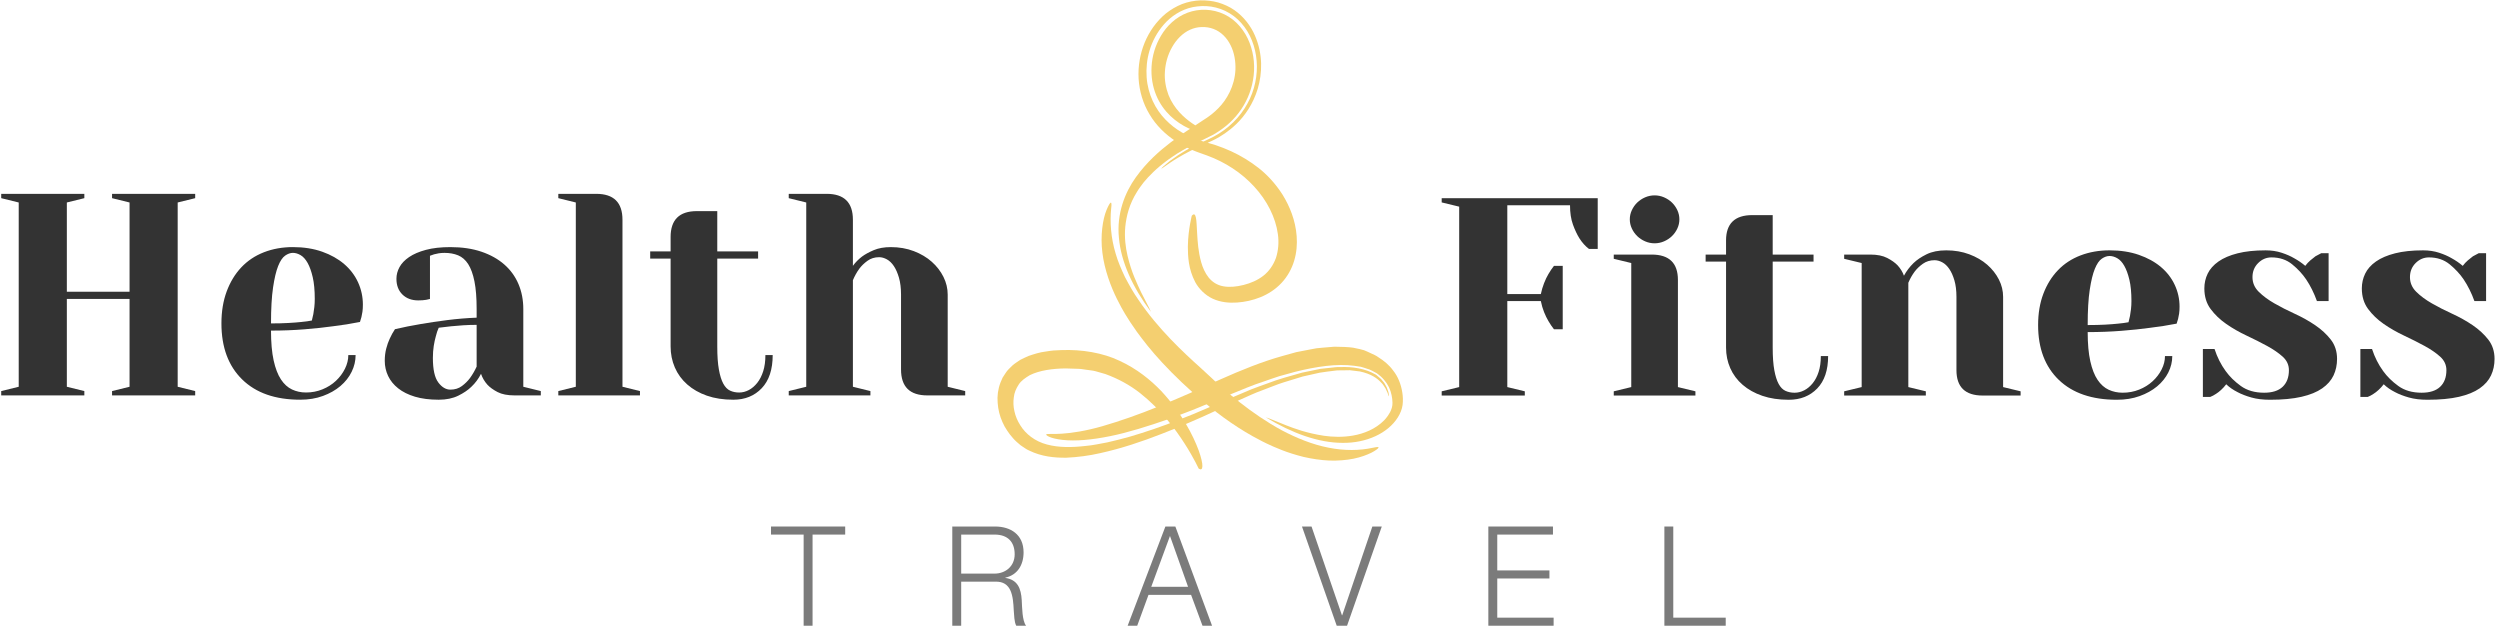 <?xml version="1.0" encoding="UTF-8"?>
<svg width="274px" height="69px" viewBox="0 0 274 69" version="1.1" xmlns="http://www.w3.org/2000/svg" xmlns:xlink="http://www.w3.org/1999/xlink">
    <!-- Generator: Sketch 47.1 (45422) - http://www.bohemiancoding.com/sketch -->
    <title>Logp</title>
    <desc>Created with Sketch.</desc>
    <defs></defs>
    <g id="Symbols" stroke="none" stroke-width="1" fill="none" fill-rule="evenodd">
        <g id="Header-/-desktop" transform="translate(-583, -12)" fill-rule="nonzero">
            <g id="Logp" transform="translate(583, 11)">
                <g id="Group" transform="translate(84.5, 58.519)" fill="#333333" opacity="0.647">
                    <polygon id="Shape" points="0.003 0.187 8.133 0.187 8.133 1.071 4.556 1.071 4.556 11.06 3.579 11.06 3.579 1.071 0.002 1.071 0.002 0.187"></polygon>
                    <path d="M19.87,0.187 L24.567,0.187 C26.248,0.187 27.684,1.056 27.684,3.02 C27.684,4.405 27.009,5.502 25.687,5.791 L25.687,5.821 C27.023,6.019 27.411,6.963 27.483,8.272 C27.526,9.019 27.526,10.526 27.957,11.059 L26.88,11.059 C26.65,10.648 26.65,9.826 26.607,9.369 C26.534,7.846 26.391,6.156 24.552,6.232 L20.846,6.232 L20.846,11.059 L19.87,11.059 L19.87,0.187 L19.87,0.187 Z M20.847,5.349 L24.495,5.349 C25.687,5.349 26.708,4.558 26.708,3.233 C26.708,1.893 25.975,1.07 24.495,1.07 L20.847,1.07 L20.847,5.349 Z" id="Shape"></path>
                    <path d="M43.227,0.187 L44.319,0.187 L48.341,11.059 L47.293,11.059 L46.043,7.679 L41.375,7.679 L40.139,11.059 L39.091,11.059 L43.227,0.187 Z M41.676,6.796 L45.712,6.796 L43.73,1.223 L41.676,6.796 Z" id="Shape"></path>
                    <polygon id="Shape" points="58.196 0.187 59.244 0.187 62.577 9.917 62.606 9.917 65.91 0.187 66.944 0.187 63.138 11.059 62.003 11.059"></polygon>
                    <polygon id="Shape" points="78.623 0.187 85.705 0.187 85.705 1.071 79.6 1.071 79.6 4.999 85.317 4.999 85.317 5.882 79.6 5.882 79.6 10.176 85.777 10.176 85.777 11.06 78.623 11.06"></polygon>
                    <polygon id="Shape" points="97.915 0.187 98.892 0.187 98.892 10.176 104.638 10.176 104.638 11.06 97.916 11.06 97.916 0.187"></polygon>
                </g>
                <g id="Group-3">
                    <g id="Group" transform="translate(0, 22)" fill="#333333">
                        <polygon id="Shape" points="0.133 0.719 0.133 0.245 9.244 0.245 9.244 0.719 7.326 1.192 7.326 10.975 14.199 10.975 14.199 1.192 12.281 0.719 12.281 0.245 21.392 0.245 21.392 0.719 19.474 1.192 19.474 21.389 21.392 21.862 21.392 22.336 12.281 22.336 12.281 21.862 14.199 21.389 14.199 11.764 7.326 11.764 7.326 21.389 9.244 21.862 9.244 22.336 0.133 22.336 0.133 21.862 2.051 21.389 2.051 1.192"></polygon>
                        <path d="M32.9,22.808 C30.172,22.808 28.051,22.067 26.538,20.583 C25.025,19.1 24.269,17.054 24.269,14.445 C24.269,13.141 24.46,11.974 24.844,10.942 C25.227,9.912 25.76,9.033 26.442,8.307 C27.124,7.582 27.95,7.029 28.92,6.65 C29.889,6.272 30.949,6.082 32.1,6.082 C33.294,6.082 34.364,6.252 35.313,6.587 C36.261,6.924 37.065,7.377 37.726,7.944 C38.386,8.512 38.893,9.18 39.245,9.948 C39.596,10.716 39.772,11.532 39.772,12.394 C39.772,12.689 39.756,12.946 39.724,13.167 C39.692,13.388 39.655,13.582 39.613,13.751 C39.549,13.961 39.495,14.14 39.453,14.287 C38.514,14.477 37.523,14.635 36.48,14.761 C35.585,14.887 34.551,14.997 33.379,15.092 C32.207,15.187 30.981,15.234 29.702,15.234 C29.702,16.538 29.799,17.627 29.99,18.5 C30.182,19.373 30.449,20.068 30.79,20.583 C31.13,21.099 31.536,21.466 32.005,21.687 C32.473,21.908 32.985,22.018 33.539,22.018 C34.179,22.018 34.78,21.902 35.345,21.671 C35.91,21.44 36.4,21.13 36.816,20.74 C37.231,20.351 37.562,19.909 37.807,19.415 C38.052,18.92 38.175,18.42 38.175,17.916 L38.975,17.916 C38.975,18.547 38.831,19.157 38.543,19.746 C38.255,20.336 37.844,20.856 37.312,21.309 C36.779,21.761 36.14,22.124 35.394,22.397 C34.647,22.671 33.816,22.808 32.9,22.808 Z M29.703,14.446 C30.428,14.446 31.067,14.43 31.621,14.398 C32.175,14.367 32.644,14.33 33.028,14.288 C33.475,14.246 33.859,14.193 34.179,14.13 C34.221,13.92 34.275,13.688 34.339,13.436 C34.381,13.205 34.418,12.947 34.45,12.662 C34.482,12.378 34.498,12.079 34.498,11.763 C34.498,10.816 34.424,10.023 34.275,9.381 C34.125,8.739 33.94,8.219 33.715,7.819 C33.492,7.419 33.236,7.136 32.948,6.966 C32.661,6.798 32.378,6.714 32.101,6.714 C31.824,6.714 31.542,6.815 31.254,7.014 C30.967,7.214 30.711,7.593 30.487,8.15 C30.264,8.708 30.077,9.491 29.928,10.501 C29.778,11.511 29.703,12.826 29.703,14.446 Z" id="Shape"></path>
                        <path d="M49.363,6.083 C50.641,6.083 51.776,6.252 52.767,6.588 C53.758,6.925 54.594,7.393 55.277,7.993 C55.959,8.592 56.475,9.307 56.827,10.139 C57.179,10.97 57.354,11.88 57.354,12.868 L57.354,21.389 L59.272,21.862 L59.272,22.336 L56.396,22.336 C55.629,22.336 55.009,22.215 54.541,21.973 C54.072,21.731 53.699,21.462 53.423,21.168 C53.103,20.81 52.868,20.411 52.719,19.969 C52.442,20.516 52.09,20.989 51.664,21.389 C51.302,21.747 50.822,22.073 50.226,22.367 C49.629,22.661 48.915,22.809 48.084,22.809 C47.083,22.809 46.215,22.698 45.479,22.478 C44.744,22.257 44.131,21.953 43.641,21.563 C43.15,21.174 42.783,20.722 42.538,20.206 C42.293,19.69 42.17,19.139 42.17,18.549 C42.17,18.065 42.223,17.619 42.33,17.208 C42.436,16.798 42.564,16.436 42.714,16.12 C42.884,15.741 43.076,15.394 43.289,15.079 C44.184,14.868 45.132,14.679 46.134,14.511 C46.986,14.364 47.945,14.222 49.011,14.084 C50.076,13.948 51.152,13.859 52.24,13.816 L52.24,12.869 C52.24,11.649 52.16,10.64 52,9.84 C51.84,9.041 51.611,8.41 51.313,7.946 C51.014,7.484 50.646,7.163 50.21,6.984 C49.773,6.806 49.278,6.716 48.723,6.716 C48.489,6.716 48.276,6.732 48.084,6.763 C47.892,6.795 47.721,6.832 47.572,6.874 C47.401,6.936 47.253,6.99 47.125,7.031 L47.125,11.765 C46.976,11.807 46.837,11.839 46.709,11.86 C46.581,11.881 46.448,11.897 46.31,11.907 C46.171,11.919 46.016,11.924 45.846,11.924 C45.121,11.924 44.541,11.708 44.104,11.277 C43.667,10.846 43.449,10.272 43.449,9.557 C43.449,9.115 43.56,8.689 43.784,8.279 C44.008,7.869 44.359,7.5 44.839,7.174 C45.318,6.848 45.931,6.585 46.677,6.385 C47.423,6.184 48.318,6.083 49.363,6.083 Z M48.084,14.919 C47.956,15.193 47.849,15.508 47.764,15.866 C47.679,16.161 47.604,16.508 47.54,16.907 C47.477,17.307 47.444,17.749 47.444,18.233 C47.444,19.495 47.641,20.39 48.036,20.915 C48.43,21.441 48.872,21.704 49.362,21.704 C49.852,21.704 50.274,21.573 50.625,21.31 C50.977,21.047 51.27,20.757 51.505,20.442 C51.781,20.063 52.027,19.643 52.24,19.18 L52.24,14.604 C51.75,14.604 51.259,14.62 50.769,14.651 C50.278,14.683 49.831,14.72 49.426,14.762 C48.958,14.824 48.51,14.877 48.084,14.919 Z" id="Shape"></path>
                        <path d="M65.346,0.245 C67.264,0.245 68.223,1.192 68.223,3.086 L68.223,21.388 L70.141,21.862 L70.141,22.335 L61.191,22.335 L61.191,21.862 L63.109,21.388 L63.109,1.192 L61.191,0.718 L61.191,0.245 L65.346,0.245 L65.346,0.245 Z" id="Shape"></path>
                        <path d="M73.498,4.979 C73.498,3.086 74.457,2.139 76.375,2.139 L78.613,2.139 L78.613,6.556 L83.088,6.556 L83.088,7.346 L78.613,7.346 L78.613,16.971 C78.613,18.002 78.671,18.844 78.789,19.495 C78.905,20.148 79.065,20.663 79.269,21.042 C79.471,21.42 79.721,21.678 80.02,21.815 C80.317,21.952 80.648,22.02 81.011,22.02 C81.373,22.02 81.725,21.93 82.066,21.752 C82.406,21.574 82.715,21.31 82.993,20.963 C83.27,20.616 83.488,20.189 83.648,19.685 C83.807,19.18 83.888,18.591 83.888,17.917 L84.687,17.917 C84.687,19.495 84.287,20.705 83.488,21.546 C82.689,22.388 81.65,22.809 80.371,22.809 C79.284,22.809 78.32,22.661 77.478,22.367 C76.636,22.073 75.917,21.662 75.321,21.136 C74.724,20.611 74.271,19.99 73.962,19.274 C73.653,18.559 73.499,17.791 73.499,16.97 L73.499,7.346 L71.261,7.346 L71.261,6.556 L73.499,6.556 L73.499,4.979 L73.498,4.979 Z" id="Shape"></path>
                        <path d="M98.753,11.29 C98.753,10.575 98.677,9.96 98.529,9.445 C98.38,8.929 98.193,8.503 97.969,8.166 C97.745,7.83 97.489,7.583 97.202,7.425 C96.914,7.267 96.632,7.188 96.355,7.188 C95.865,7.188 95.438,7.32 95.077,7.583 C94.714,7.846 94.416,8.135 94.182,8.45 C93.905,8.829 93.67,9.25 93.478,9.712 L93.478,21.389 L95.397,21.862 L95.397,22.336 L86.446,22.336 L86.446,21.862 L88.364,21.389 L88.364,1.192 L86.446,0.719 L86.446,0.245 L90.602,0.245 C92.519,0.245 93.478,1.192 93.478,3.086 L93.478,8.135 C93.755,7.756 94.086,7.42 94.47,7.125 C94.81,6.873 95.242,6.636 95.765,6.415 C96.287,6.194 96.91,6.083 97.634,6.083 C98.55,6.083 99.393,6.231 100.16,6.525 C100.927,6.82 101.583,7.209 102.126,7.693 C102.669,8.178 103.095,8.73 103.405,9.35 C103.713,9.971 103.868,10.618 103.868,11.291 L103.868,21.389 L105.786,21.862 L105.786,22.336 L101.63,22.336 C99.712,22.336 98.753,21.389 98.753,19.495 L98.753,11.29 L98.753,11.29 Z" id="Shape"></path>
                    </g>
                    <g id="Group" transform="translate(158, 22)" fill="#333333">
                        <path d="M10.877,11.227 C10.963,10.816 11.08,10.419 11.229,10.038 C11.377,9.656 11.537,9.322 11.709,9.033 C11.9,8.704 12.103,8.405 12.316,8.137 L13.275,8.137 L13.275,15.09 L12.316,15.09 C12.103,14.822 11.901,14.523 11.709,14.194 C11.537,13.906 11.377,13.576 11.229,13.205 C11.08,12.834 10.963,12.432 10.877,12 L7.201,12 L7.201,21.424 L9.119,21.888 L9.119,22.352 L0.009,22.352 L0.009,21.888 L1.927,21.424 L1.927,1.649 L0.009,1.185 L0.009,0.722 L17.11,0.722 L17.11,6.283 L16.151,6.283 C15.746,5.975 15.395,5.583 15.097,5.109 C14.841,4.697 14.606,4.198 14.394,3.611 C14.18,3.023 14.074,2.319 14.074,1.494 L7.201,1.494 L7.201,11.227 L10.877,11.227 L10.877,11.227 Z" id="Shape"></path>
                        <path d="M23.024,6.901 C24.941,6.901 25.9,7.828 25.9,9.682 L25.9,21.424 L27.818,21.888 L27.818,22.351 L18.868,22.351 L18.868,21.888 L20.786,21.424 L20.786,7.828 L18.868,7.364 L18.868,6.901 L23.024,6.901 L23.024,6.901 Z M20.626,3.039 C20.626,2.689 20.701,2.355 20.85,2.035 C20.998,1.715 21.196,1.438 21.441,1.2 C21.686,0.964 21.974,0.773 22.304,0.629 C22.634,0.485 22.981,0.413 23.343,0.413 C23.706,0.413 24.052,0.485 24.382,0.629 C24.713,0.773 25,0.964 25.246,1.2 C25.49,1.438 25.688,1.715 25.837,2.035 C25.986,2.355 26.06,2.689 26.06,3.039 C26.06,3.39 25.986,3.724 25.837,4.044 C25.688,4.364 25.49,4.641 25.246,4.878 C25,5.115 24.713,5.306 24.382,5.45 C24.052,5.594 23.706,5.666 23.343,5.666 C22.981,5.666 22.634,5.594 22.304,5.45 C21.974,5.306 21.686,5.115 21.441,4.878 C21.196,4.641 20.998,4.364 20.85,4.044 C20.701,3.724 20.626,3.39 20.626,3.039 Z" id="Shape"></path>
                        <path d="M31.174,5.357 C31.174,3.503 32.133,2.576 34.051,2.576 L36.288,2.576 L36.288,6.901 L40.764,6.901 L40.764,7.674 L36.288,7.674 L36.288,17.098 C36.288,18.108 36.347,18.933 36.465,19.571 C36.581,20.209 36.741,20.714 36.944,21.085 C37.146,21.455 37.396,21.708 37.695,21.842 C37.993,21.976 38.324,22.043 38.686,22.043 C39.048,22.043 39.4,21.955 39.741,21.78 C40.082,21.606 40.391,21.347 40.668,21.008 C40.945,20.668 41.163,20.25 41.323,19.756 C41.483,19.261 41.563,18.685 41.563,18.026 L42.362,18.026 C42.362,19.571 41.962,20.755 41.164,21.579 C40.365,22.403 39.326,22.815 38.047,22.815 C36.96,22.815 35.996,22.67 35.154,22.382 C34.312,22.094 33.593,21.692 32.997,21.177 C32.4,20.663 31.947,20.055 31.638,19.354 C31.329,18.654 31.175,17.901 31.175,17.098 L31.175,7.674 L28.937,7.674 L28.937,6.901 L31.175,6.901 L31.175,5.357 L31.174,5.357 Z" id="Shape"></path>
                        <path d="M56.427,11.536 C56.427,10.836 56.351,10.234 56.203,9.729 C56.054,9.224 55.867,8.807 55.643,8.477 C55.42,8.149 55.164,7.906 54.876,7.751 C54.589,7.597 54.307,7.519 54.03,7.519 C53.539,7.519 53.113,7.649 52.751,7.906 C52.389,8.164 52.09,8.447 51.856,8.756 C51.579,9.126 51.345,9.539 51.153,9.992 L51.153,21.424 L53.071,21.888 L53.071,22.352 L44.121,22.352 L44.121,21.888 L46.039,21.424 L46.039,7.828 L44.121,7.365 L44.121,6.901 L46.998,6.901 C47.744,6.901 48.356,7.025 48.836,7.272 C49.315,7.519 49.693,7.787 49.97,8.075 C50.29,8.426 50.525,8.807 50.673,9.219 C50.95,8.705 51.302,8.241 51.728,7.828 C52.09,7.478 52.564,7.16 53.151,6.87 C53.737,6.583 54.456,6.438 55.309,6.438 C56.224,6.438 57.067,6.582 57.834,6.87 C58.601,7.159 59.256,7.54 59.8,8.014 C60.343,8.489 60.769,9.029 61.078,9.636 C61.387,10.244 61.541,10.877 61.541,11.536 L61.541,21.424 L63.459,21.888 L63.459,22.351 L59.304,22.351 C57.386,22.351 56.427,21.424 56.427,19.57 L56.427,11.536 L56.427,11.536 Z" id="Shape"></path>
                        <path d="M74.007,22.814 C71.279,22.814 69.159,22.088 67.646,20.636 C66.133,19.183 65.377,17.18 65.377,14.626 C65.377,13.349 65.568,12.206 65.952,11.196 C66.335,10.187 66.868,9.326 67.55,8.616 C68.232,7.905 69.058,7.364 70.027,6.993 C70.996,6.623 72.057,6.437 73.208,6.437 C74.401,6.437 75.472,6.603 76.42,6.932 C77.368,7.261 78.173,7.704 78.833,8.26 C79.493,8.816 80,9.471 80.351,10.223 C80.703,10.975 80.879,11.773 80.879,12.617 C80.879,12.906 80.863,13.158 80.831,13.374 C80.799,13.59 80.762,13.781 80.719,13.946 C80.656,14.152 80.602,14.327 80.56,14.471 C79.621,14.657 78.63,14.811 77.587,14.935 C76.692,15.059 75.658,15.166 74.486,15.259 C73.314,15.352 72.089,15.398 70.81,15.398 C70.81,16.675 70.906,17.741 71.098,18.596 C71.29,19.451 71.556,20.131 71.897,20.635 C72.238,21.14 72.643,21.501 73.112,21.717 C73.581,21.933 74.092,22.041 74.647,22.041 C75.286,22.041 75.888,21.928 76.452,21.701 C77.017,21.475 77.507,21.171 77.923,20.789 C78.338,20.408 78.669,19.975 78.914,19.492 C79.159,19.008 79.282,18.518 79.282,18.024 L80.082,18.024 C80.082,18.642 79.938,19.24 79.65,19.816 C79.362,20.393 78.951,20.903 78.419,21.346 C77.886,21.789 77.247,22.144 76.501,22.412 C75.754,22.681 74.923,22.814 74.007,22.814 Z M70.81,14.626 C71.535,14.626 72.174,14.61 72.728,14.58 C73.282,14.549 73.751,14.513 74.135,14.472 C74.582,14.43 74.966,14.379 75.285,14.317 C75.328,14.111 75.382,13.884 75.445,13.637 C75.488,13.411 75.525,13.158 75.557,12.88 C75.589,12.602 75.605,12.309 75.605,12 C75.605,11.072 75.531,10.295 75.382,9.667 C75.232,9.039 75.046,8.529 74.822,8.137 C74.599,7.746 74.343,7.468 74.055,7.303 C73.767,7.138 73.485,7.056 73.208,7.056 C72.931,7.056 72.649,7.154 72.362,7.349 C72.074,7.545 71.818,7.916 71.595,8.462 C71.371,9.008 71.184,9.775 71.035,10.764 C70.885,11.753 70.81,13.04 70.81,14.626 Z" id="Shape"></path>
                        <path d="M90.788,22.814 C90.021,22.814 89.344,22.732 88.759,22.567 C88.172,22.402 87.666,22.207 87.241,21.98 C86.75,21.733 86.334,21.445 85.994,21.115 C85.823,21.342 85.637,21.548 85.434,21.733 C85.232,21.918 85.045,22.063 84.875,22.166 C84.661,22.31 84.448,22.423 84.236,22.506 L83.436,22.506 L83.436,17.253 L84.715,17.253 C85.012,18.16 85.418,18.963 85.929,19.663 C86.355,20.261 86.909,20.806 87.591,21.301 C88.274,21.795 89.126,22.042 90.149,22.042 C91.044,22.042 91.72,21.826 92.179,21.393 C92.636,20.96 92.865,20.353 92.865,19.57 C92.865,18.994 92.636,18.499 92.179,18.087 C91.72,17.675 91.15,17.283 90.468,16.913 C89.786,16.542 89.041,16.166 88.231,15.785 C87.421,15.404 86.675,14.977 85.994,14.503 C85.311,14.029 84.742,13.483 84.283,12.865 C83.825,12.247 83.597,11.496 83.597,10.609 C83.597,10.032 83.719,9.492 83.964,8.987 C84.209,8.482 84.604,8.04 85.147,7.659 C85.69,7.278 86.388,6.979 87.241,6.763 C88.093,6.546 89.116,6.438 90.31,6.438 C90.949,6.438 91.535,6.526 92.068,6.701 C92.6,6.876 93.059,7.077 93.442,7.303 C93.89,7.55 94.294,7.828 94.657,8.138 C94.827,7.911 95.013,7.711 95.216,7.535 C95.419,7.361 95.605,7.211 95.776,7.087 C95.989,6.963 96.202,6.851 96.415,6.747 L97.215,6.747 L97.215,12 L95.936,12 C95.617,11.114 95.222,10.321 94.753,9.621 C94.348,9.024 93.837,8.473 93.219,7.968 C92.601,7.464 91.844,7.211 90.949,7.211 C90.395,7.211 89.911,7.417 89.495,7.829 C89.08,8.242 88.872,8.756 88.872,9.374 C88.872,9.992 89.101,10.528 89.559,10.981 C90.017,11.434 90.587,11.857 91.269,12.248 C91.951,12.64 92.697,13.021 93.506,13.391 C94.316,13.762 95.061,14.179 95.744,14.643 C96.426,15.106 96.996,15.631 97.454,16.218 C97.911,16.806 98.141,17.511 98.141,18.335 C98.141,18.995 98.013,19.597 97.758,20.142 C97.502,20.688 97.086,21.162 96.511,21.564 C95.936,21.966 95.179,22.275 94.241,22.491 C93.303,22.706 92.152,22.814 90.788,22.814 Z" id="Shape"></path>
                        <path d="M108.049,22.814 C107.282,22.814 106.605,22.732 106.019,22.567 C105.433,22.402 104.927,22.207 104.501,21.98 C104.011,21.733 103.595,21.445 103.255,21.115 C103.083,21.342 102.898,21.548 102.695,21.733 C102.492,21.918 102.306,22.063 102.136,22.166 C101.922,22.31 101.709,22.423 101.496,22.506 L100.697,22.506 L100.697,17.253 L101.975,17.253 C102.273,18.16 102.679,18.963 103.19,19.663 C103.616,20.261 104.17,20.806 104.852,21.301 C105.534,21.795 106.386,22.042 107.409,22.042 C108.304,22.042 108.981,21.826 109.439,21.393 C109.897,20.96 110.126,20.353 110.126,19.57 C110.126,18.994 109.897,18.499 109.439,18.087 C108.981,17.675 108.411,17.283 107.729,16.913 C107.047,16.542 106.301,16.166 105.491,15.785 C104.682,15.404 103.936,14.977 103.254,14.503 C102.571,14.029 102.002,13.483 101.544,12.865 C101.086,12.247 100.857,11.496 100.857,10.609 C100.857,10.032 100.98,9.492 101.225,8.987 C101.47,8.482 101.864,8.04 102.408,7.659 C102.951,7.278 103.649,6.979 104.502,6.763 C105.353,6.546 106.376,6.438 107.57,6.438 C108.21,6.438 108.795,6.526 109.328,6.701 C109.861,6.876 110.319,7.077 110.703,7.303 C111.151,7.55 111.555,7.828 111.917,8.138 C112.088,7.911 112.274,7.711 112.477,7.535 C112.679,7.361 112.865,7.211 113.037,7.087 C113.249,6.963 113.462,6.851 113.676,6.747 L114.475,6.747 L114.475,12 L113.197,12 C112.877,11.114 112.482,10.321 112.014,9.621 C111.609,9.024 111.097,8.473 110.48,7.968 C109.862,7.464 109.105,7.211 108.21,7.211 C107.656,7.211 107.171,7.417 106.756,7.829 C106.341,8.242 106.132,8.756 106.132,9.374 C106.132,9.992 106.361,10.528 106.82,10.981 C107.277,11.434 107.848,11.857 108.529,12.248 C109.211,12.64 109.957,13.021 110.767,13.391 C111.576,13.762 112.322,14.179 113.005,14.643 C113.686,15.106 114.256,15.631 114.714,16.218 C115.172,16.806 115.402,17.511 115.402,18.335 C115.402,18.995 115.274,19.597 115.018,20.142 C114.763,20.688 114.347,21.162 113.772,21.564 C113.196,21.966 112.439,22.275 111.502,22.491 C110.563,22.706 109.412,22.814 108.049,22.814 Z" id="Shape"></path>
                    </g>
                    <g id="Group" transform="translate(109, 0.791)" fill="#F4CF70">
                        <path d="M40.035,40.919 C40.035,40.919 39.787,40.889 39.325,40.833 C39.208,40.82 39.082,40.796 38.936,40.785 C38.785,40.788 38.62,40.791 38.442,40.794 C38.263,40.796 38.072,40.798 37.868,40.8 C37.666,40.795 37.446,40.803 37.208,40.844 C36.734,40.913 36.213,40.955 35.641,41.056 C35.066,41.185 34.444,41.325 33.78,41.474 C33.118,41.677 32.413,41.893 31.671,42.121 C30.93,42.351 30.164,42.685 29.358,42.98 C28.547,43.264 27.729,43.661 26.874,44.037 C26.024,44.414 25.139,44.809 24.196,45.248 C23.262,45.675 22.311,46.126 21.311,46.538 C20.319,46.965 19.304,47.395 18.248,47.788 C16.153,48.604 13.938,49.356 11.569,49.877 C10.391,50.148 9.149,50.316 7.865,50.375 C6.575,50.388 5.166,50.257 3.814,49.597 C3.471,49.46 3.171,49.208 2.855,49.009 C2.572,48.769 2.274,48.524 2.04,48.25 C1.797,47.976 1.572,47.697 1.391,47.41 C1.203,47.147 0.996,46.772 0.86,46.448 C0.564,45.781 0.391,45.085 0.344,44.352 C0.279,43.628 0.378,42.853 0.655,42.132 L0.885,41.599 L1.202,41.113 C1.4,40.775 1.697,40.542 1.955,40.272 C2.229,40.027 2.535,39.85 2.827,39.647 C3.129,39.484 3.438,39.356 3.743,39.217 C4.354,39.01 4.968,38.813 5.562,38.746 C5.859,38.705 6.158,38.642 6.449,38.623 C6.739,38.609 7.028,38.594 7.315,38.58 C9.544,38.492 11.851,38.866 13.716,39.757 C15.597,40.626 17.096,41.84 18.271,43.063 C20.594,45.56 21.786,47.996 22.375,49.573 C22.658,50.372 22.793,50.965 22.781,51.309 C22.772,51.651 22.63,51.728 22.379,51.574 C22.379,51.574 22.245,51.308 22.005,50.83 C21.749,50.354 21.374,49.663 20.849,48.85 C19.816,47.223 18.193,45.056 15.946,43.287 C14.823,42.404 13.521,41.7 12.147,41.204 L11.094,40.902 C10.743,40.802 10.374,40.792 10.017,40.729 L9.478,40.65 C9.297,40.627 9.103,40.634 8.917,40.624 C8.543,40.614 8.167,40.591 7.799,40.589 C6.335,40.604 4.936,40.804 3.871,41.325 C3.381,41.62 2.913,41.931 2.643,42.368 C2.366,42.791 2.161,43.265 2.114,43.756 C2.043,44.239 2.058,44.767 2.182,45.285 C2.294,45.811 2.503,46.312 2.814,46.805 C3.408,47.783 4.442,48.586 5.746,48.926 C7.044,49.276 8.496,49.257 10.009,49.081 C10.776,49.017 11.545,48.844 12.356,48.695 C13.155,48.512 13.985,48.309 14.837,48.067 C16.535,47.566 18.347,46.958 20.272,46.195 C22.202,45.471 24.266,44.501 26.461,43.594 C27.01,43.362 27.569,43.125 28.139,42.883 C28.713,42.652 29.31,42.455 29.911,42.232 C31.109,41.761 32.388,41.427 33.706,41.051 C34.37,40.914 35.046,40.775 35.737,40.633 C36.08,40.596 36.427,40.559 36.777,40.521 C37.125,40.491 37.483,40.419 37.828,40.443 C39.233,40.375 40.657,40.611 41.753,41.249 C41.753,41.249 41.78,41.264 41.829,41.29 C41.87,41.326 41.928,41.377 42.001,41.44 C42.141,41.57 42.368,41.711 42.521,41.948 C42.6,42.062 42.717,42.153 42.777,42.288 C42.846,42.414 42.915,42.541 42.982,42.662 C43.075,42.927 43.183,43.157 43.201,43.349 C43.267,43.718 43.248,43.799 43.074,43.257 C43.014,43.13 42.938,42.969 42.844,42.767 C42.706,42.597 42.608,42.344 42.375,42.137 C41.964,41.688 41.283,41.181 40.035,40.919 Z" id="Shape"></path>
                        <path d="M42.714,46.266 C42.714,46.266 42.784,46.193 42.906,46.048 C43.032,45.906 43.189,45.68 43.352,45.387 C43.506,45.077 43.632,44.749 43.615,44.322 C43.601,43.832 43.502,43.22 43.229,42.648 C42.951,42.078 42.508,41.549 41.886,41.111 C41.534,40.945 41.211,40.704 40.775,40.604 C40.566,40.544 40.365,40.455 40.141,40.408 C39.91,40.373 39.676,40.337 39.44,40.301 C37.522,40.038 35.243,40.387 32.948,40.96 C32.373,41.119 31.793,41.279 31.208,41.441 C30.627,41.621 30.051,41.839 29.466,42.036 C28.289,42.412 27.141,42.912 25.983,43.38 C24.83,43.84 23.659,44.345 22.513,44.818 C21.367,45.298 20.208,45.71 19.093,46.138 C16.831,46.92 14.663,47.608 12.667,48.012 C10.676,48.418 8.867,48.581 7.461,48.422 C6.052,48.261 5.602,47.902 5.669,47.819 C5.737,47.718 6.318,47.817 7.389,47.74 C8.453,47.675 10.008,47.444 11.849,46.912 C13.687,46.379 15.801,45.647 18.001,44.748 C19.102,44.305 20.221,43.811 21.35,43.327 C22.481,42.814 23.58,42.304 24.739,41.799 C27.042,40.771 29.334,39.846 31.498,39.242 C32.038,39.091 32.56,38.937 33.07,38.805 C33.591,38.704 34.094,38.606 34.579,38.512 C34.82,38.467 35.055,38.423 35.285,38.38 C35.52,38.351 35.753,38.335 35.977,38.313 C36.423,38.276 36.846,38.241 37.244,38.208 C38.052,38.22 38.743,38.235 39.294,38.315 C39.851,38.423 40.259,38.519 40.498,38.594 C40.738,38.676 40.991,38.815 41.258,38.932 C41.524,39.059 41.811,39.166 42.084,39.373 C42.644,39.724 43.238,40.189 43.707,40.842 C44.206,41.467 44.542,42.292 44.687,43.19 C44.762,43.638 44.782,44.117 44.724,44.594 C44.658,45.069 44.469,45.534 44.198,45.963 C43.097,47.702 40.759,48.776 38.152,48.747 C35.52,48.745 32.621,47.699 29.748,45.958 C29.748,45.958 29.842,45.972 30.163,46.097 C30.483,46.227 31.033,46.459 31.964,46.826 C32.892,47.188 34.223,47.681 36.108,47.97 C37.047,48.1 38.13,48.151 39.3,47.945 C40.456,47.743 41.742,47.255 42.714,46.266 Z" id="Shape"></path>
                        <path d="M21.286,16.514 C21.639,16.338 21.975,16.142 22.332,15.986 C22.696,15.817 23.056,15.65 23.412,15.485 C24.232,15.118 24.996,14.636 25.668,14.066 C27.021,12.931 27.978,11.423 28.426,9.851 C28.881,8.279 28.855,6.651 28.406,5.193 C27.962,3.74 27.036,2.428 25.763,1.663 C25.133,1.279 24.436,1.04 23.75,0.934 C23.062,0.832 22.395,0.861 21.733,0.99 C20.415,1.261 19.33,2.012 18.57,2.879 C17.033,4.64 16.54,6.793 16.672,8.667 C16.802,10.563 17.639,12.2 18.74,13.321 C19.837,14.464 21.148,15.139 22.396,15.566 C23.021,15.753 23.633,15.937 24.236,16.117 C24.826,16.315 25.392,16.54 25.938,16.788 C27.026,17.292 28.021,17.901 28.928,18.61 C29.834,19.317 30.776,20.299 31.572,21.552 C32.349,22.81 32.987,24.353 33.115,26.095 C33.18,26.96 33.113,27.874 32.847,28.766 C32.585,29.657 32.112,30.519 31.456,31.217 C30.804,31.919 29.987,32.442 29.145,32.782 C28.289,33.127 27.452,33.303 26.584,33.367 C25.717,33.428 24.782,33.344 23.924,32.953 C23.066,32.555 22.393,31.852 22.001,31.137 C21.238,29.678 21.199,28.33 21.189,27.263 C21.202,26.186 21.331,25.342 21.431,24.76 C21.534,24.18 21.618,23.856 21.618,23.856 C21.852,23.592 21.991,23.686 22.066,24.039 C22.145,24.39 22.164,25.006 22.21,25.849 C22.261,26.686 22.322,27.771 22.649,28.947 C22.812,29.53 23.072,30.127 23.463,30.621 C23.857,31.113 24.397,31.463 25.062,31.584 C25.726,31.71 26.494,31.643 27.288,31.443 C28.074,31.246 28.835,30.923 29.465,30.429 C30.096,29.936 30.561,29.257 30.845,28.476 C31.102,27.681 31.185,26.786 31.056,25.869 C30.808,24.03 29.854,22.172 28.466,20.668 C27.084,19.152 25.275,17.974 23.285,17.249 C22.835,17.081 22.172,16.869 21.58,16.609 C20.981,16.347 20.39,16.044 19.833,15.667 C18.715,14.93 17.698,13.946 16.993,12.745 C16.267,11.559 15.874,10.187 15.791,8.832 C15.714,7.473 15.95,6.129 16.447,4.899 C16.954,3.673 17.73,2.553 18.779,1.688 C19.312,1.264 19.908,0.911 20.55,0.655 C21.196,0.404 21.888,0.279 22.563,0.248 C23.215,0.236 23.877,0.304 24.516,0.483 C25.151,0.673 25.758,0.95 26.288,1.318 C27.349,2.06 28.091,3.073 28.538,4.098 C29.44,6.169 29.343,8.256 28.851,9.928 C28.345,11.615 27.422,12.907 26.529,13.776 C25.628,14.649 24.784,15.153 24.206,15.459 C23.917,15.614 23.686,15.706 23.534,15.78 C23.383,15.849 23.305,15.884 23.305,15.884 C20.576,17.067 19.306,17.999 18.715,18.412 C18.127,18.832 18.193,18.749 18.527,18.425 C18.715,18.269 18.963,18.065 19.231,17.843 C19.528,17.634 19.846,17.41 20.139,17.204 C20.45,17.012 20.734,16.836 20.94,16.709 C21.147,16.581 21.286,16.514 21.286,16.514 Z" id="Shape"></path>
                        <path d="M22.388,13.697 C22.732,13.437 23.624,13.002 24.533,12.066 C25.438,11.156 26.323,9.663 26.404,7.841 C26.436,6.946 26.289,5.985 25.871,5.163 C25.463,4.338 24.811,3.683 24.01,3.384 C23.611,3.231 23.172,3.156 22.706,3.173 C22.262,3.186 21.845,3.281 21.442,3.463 C20.635,3.818 19.934,4.533 19.462,5.375 C18.978,6.212 18.722,7.176 18.673,8.087 C18.61,9.004 18.787,9.869 19.067,10.619 C19.663,12.121 20.771,13.1 21.625,13.699 C22.491,14.301 23.102,14.584 23.098,14.71 C23.105,14.817 22.487,14.813 21.205,14.243 C19.96,13.65 18.489,12.522 17.714,10.634 C16.946,8.783 16.966,6.251 18.256,4.107 C18.885,3.044 19.869,2.084 21.149,1.604 C22.427,1.126 23.91,1.162 25.205,1.788 C26.505,2.411 27.462,3.61 27.956,4.909 C28.459,6.215 28.569,7.637 28.332,8.973 C28.109,10.314 27.535,11.569 26.741,12.603 C25.947,13.64 24.933,14.437 23.89,15.014 C23.628,15.153 23.358,15.279 23.102,15.405 C22.874,15.513 22.648,15.62 22.426,15.725 C21.975,15.927 21.563,16.164 21.154,16.376 C20.748,16.593 20.377,16.833 20.008,17.046 C19.659,17.285 19.313,17.502 19.003,17.731 C17.751,18.64 16.896,19.53 16.363,20.175 C16.117,20.511 15.911,20.763 15.795,20.948 C15.679,21.133 15.618,21.23 15.618,21.23 C14.784,22.544 14.451,23.873 14.331,25.059 C14.22,26.252 14.365,27.324 14.579,28.246 C15.013,30.096 15.658,31.367 16.077,32.265 C16.508,33.104 16.784,33.642 16.964,33.992 C17.11,34.304 17.142,34.39 17.142,34.39 C15.13,31.69 13.857,28.894 13.634,26.273 C13.373,23.647 14.277,21.328 15.488,19.64 C16.71,17.94 18.106,16.728 19.316,15.807 C20.532,14.879 21.588,14.237 22.388,13.697 Z" id="Shape"></path>
                        <path d="M41.432,49.29 C41.927,49.191 42.119,49.161 42.084,49.269 C42.05,49.377 41.772,49.581 41.301,49.829 C40.827,50.058 40.154,50.323 39.35,50.482 C38.548,50.643 37.625,50.718 36.681,50.686 C35.738,50.645 34.782,50.493 33.888,50.291 C33.003,50.07 32.176,49.808 31.483,49.535 C30.785,49.27 30.218,49.003 29.818,48.814 C29.616,48.723 29.461,48.644 29.357,48.587 C29.252,48.532 29.196,48.502 29.196,48.502 C26.85,47.304 24.78,45.806 22.985,44.31 C21.195,42.813 19.659,41.33 18.408,39.983 C17.152,38.644 16.223,37.425 15.594,36.563 C14.971,35.694 14.657,35.171 14.657,35.171 C14.657,35.171 14.083,34.325 13.423,32.986 C12.761,31.656 12.048,29.787 11.821,27.903 C11.58,26.019 11.871,24.209 12.267,23.248 C12.668,22.28 12.914,22.081 12.783,23.065 C12.636,24.511 12.747,26.26 13.274,28.002 C13.523,28.878 13.903,29.743 14.309,30.6 C14.755,31.443 15.221,32.287 15.777,33.074 C17.929,36.269 20.744,38.873 22.546,40.488 L23.519,41.386 C25.329,43.112 28.169,45.565 31.463,47.357 C33.113,48.232 34.875,48.94 36.61,49.275 C38.34,49.624 40.033,49.597 41.432,49.29 Z" id="Shape"></path>
                    </g>
                </g>
            </g>
        </g>
    </g>
</svg>